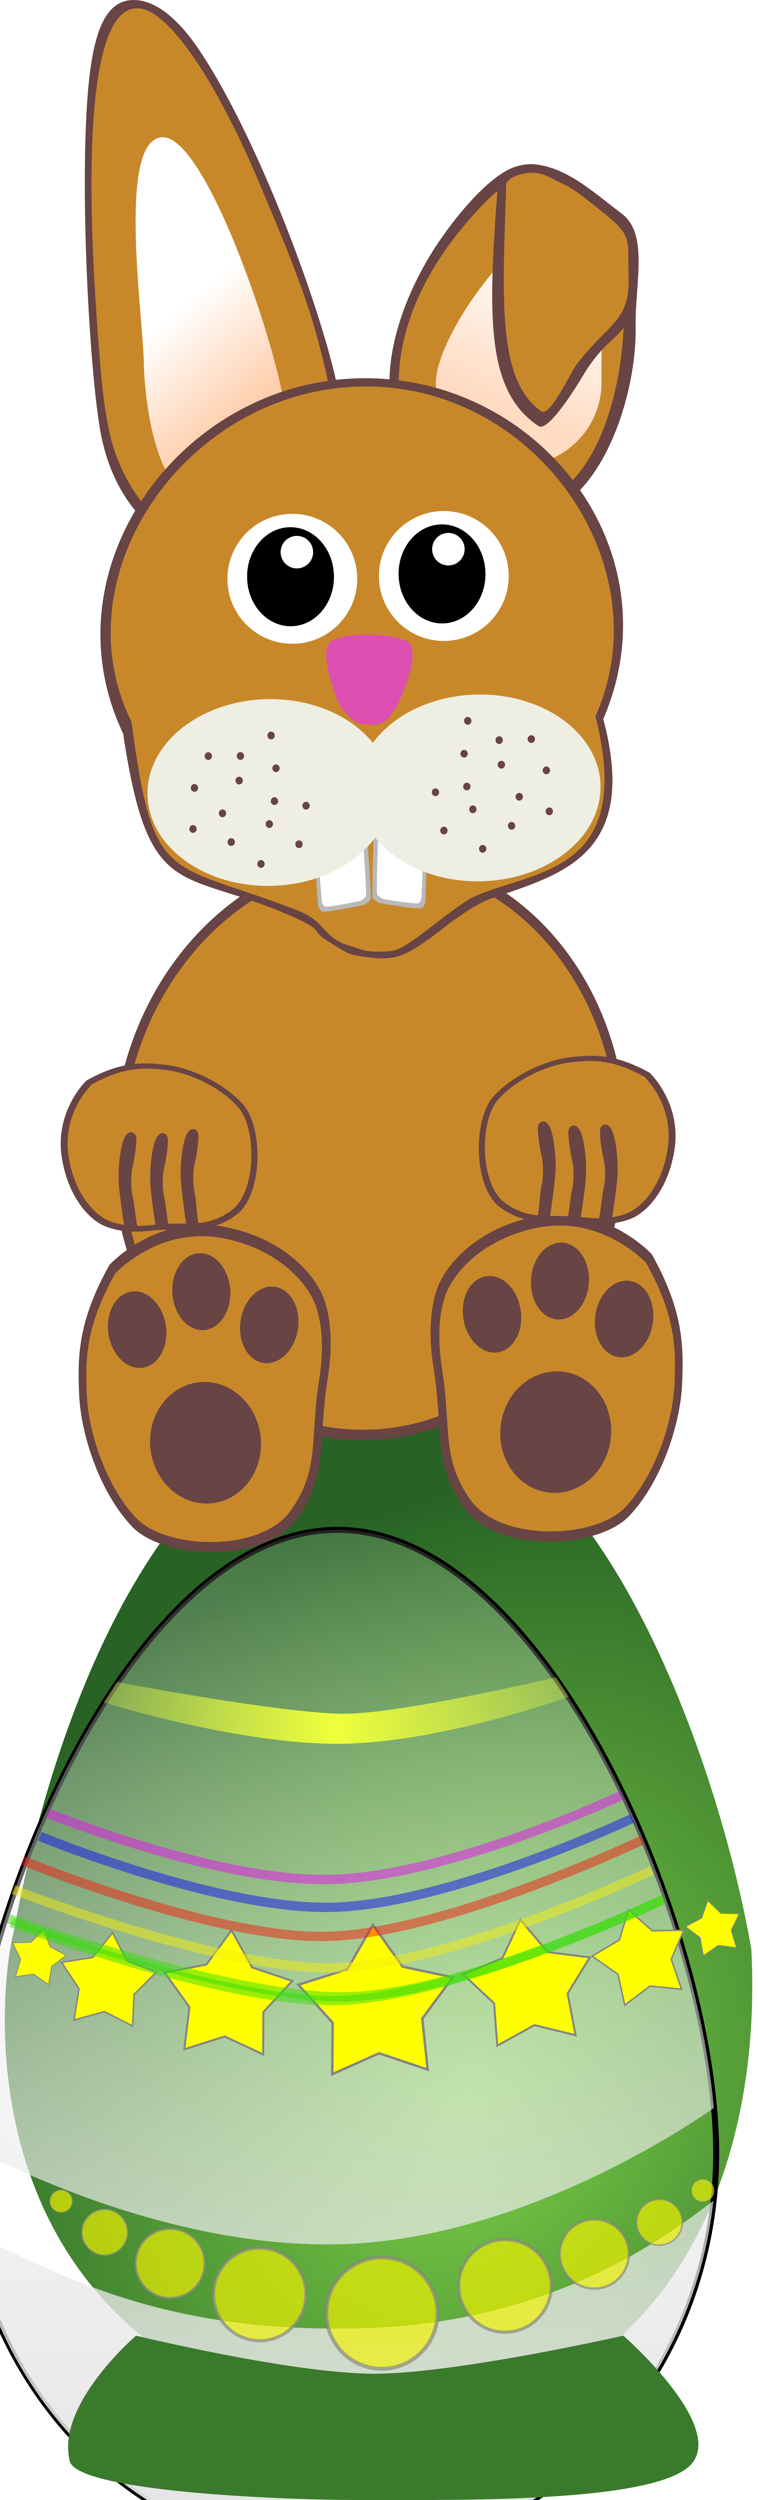 <svg xmlns="http://www.w3.org/2000/svg" viewBox="0 0 208.61 687.26"><defs><linearGradient id="c" y2="-62.812" gradientUnits="userSpaceOnUse" x2="157.96" gradientTransform="translate(164.46 62.541)" y1="429.76" x1="157.96"><stop offset="0" stop-color="#e3e3e3"/><stop offset="1" stop-color="#fdfdfd" stop-opacity="0"/></linearGradient><linearGradient id="e" y2="72.335" spreadMethod="reflect" gradientUnits="userSpaceOnUse" x2="24.406" gradientTransform="translate(164.46 62.541)" y1="72.335" x1="157.93"><stop offset="0" stop-color="#efff3a"/><stop offset="1" stop-color="#efff3a" stop-opacity="0"/></linearGradient><linearGradient id="f" y2="8.027" gradientUnits="userSpaceOnUse" x2="-6.886" gradientTransform="matrix(4.767 -.576 .58 4.798 7.195 276.53)" y1="15.854" x1="-10.615"><stop offset="0" stop-color="#ffdbc2"/><stop offset="1" stop-color="#fff"/></linearGradient><linearGradient id="g" y2="19.5" gradientUnits="userSpaceOnUse" x2="-4.5" gradientTransform="matrix(4.767 -.576 .58 4.798 -78.476 294.84)" y1="10" x1="-12.234"><stop offset="0" stop-color="#fff"/><stop offset="1" stop-color="#ffaa6e"/></linearGradient><radialGradient id="a" gradientUnits="userSpaceOnUse" cy="27.326" cx="25" gradientTransform="matrix(-21.474 -10.732 14.179 -25.664 684.22 1725.5)" r="6.186"><stop offset="0" stop-color="#7ed249"/><stop offset="1" stop-color="#286325"/></radialGradient><radialGradient id="b" gradientUnits="userSpaceOnUse" cy="567.25" cx="144.86" gradientTransform="matrix(1 0 0 1.361 164.46 -142.1)" r="158.39"><stop offset="0" stop-color="#ffbcbc"/><stop offset="1" stop-color="#ffbcbc" stop-opacity="0"/></radialGradient><filter id="d" width="1.033" y="-.127" x="-.017" height="1.254" color-interpolation-filters="sRGB"><feGaussianBlur stdDeviation="1.12"/></filter></defs><path d="M514.13 563.26c56.975 1.5 90.25 100.22 98.872 150.1 3.463 66.476-26.656 130.53-105.96 132.37-111.4-18.75-101.58-119.1-97.08-136.99 13.11-70.79 47.2-146.99 104.17-145.48z" fill-rule="evenodd" fill="url(#a)" transform="translate(-406.23 -177.58)"/><path d="M480 323.79c0 93.051-70.4 168.57-157.14 168.57-86.743 0-157.14-75.52-157.14-168.57 0-93.051 70.4-260 157.14-260 86.74.001 157.14 166.95 157.14 260z" stroke-linejoin="round" stroke="#000" stroke-width="2.5" fill="url(#b)" transform="rotate(-.316 68781.633 22019.03) scale(.659)"/><path d="M322.78 63.734c-85.135 0-154.52 160.82-157.06 254.75 5.38 3.081 80.921 45.544 158.62 43.281 75.542-2.2 146.11-49.889 154.78-55.938-7.92-94.99-74.92-242.09-156.34-242.09zm155.94 280.78c-18.42 13.868-69.553 53.073-154.37 52.449-82.245.513-124.35-26.655-155.75-40.543 14.198 77.428 77.867 135.88 154.19 135.88 80.185 0 146.38-64.521 155.94-147.78z" fill="url(#c)" transform="rotate(-.316 68781.633 22019.03) scale(.659)"/><path d="M117.702 568.933l-13.38-4.49-12.891 5.748.134-14.113-9.449-10.484 13.464-4.234 7.05-12.226 8.187 11.497 13.807 2.927-8.404 11.339z" fill-rule="evenodd" stroke="#848484" fill="#ff0" stroke-width=".659"/><path d="M158.411 559.475l-11.338-2.762-10.218 5.637-.877-11.636-8.518-7.976 10.795-4.43 4.953-10.566 7.55 8.898 11.579 1.445-6.13 9.93zM72.42 564.75l-10.579-4.928-11.123 3.527 1.418-11.583-6.792-9.49 11.454-2.23 6.926-9.391 5.661 10.204 11.073 3.685-7.956 8.537z" fill-rule="evenodd" stroke="#848484" fill="#ff0" stroke-width=".544"/><path d="M36.493 556.952l-7.743-3.971-8.388 2.313 1.385-8.59-4.793-7.263 8.598-1.338 5.427-6.802 3.93 7.764 8.145 3.058-6.17 6.137zM187.556 546.817l-8.66-.844-6.949 5.238-1.874-8.497-7.128-4.99 7.502-4.408 2.542-8.321 6.51 5.772 8.7-.153-3.478 7.976z" fill-rule="evenodd" stroke="#848484" fill="#ff0" stroke-width=".406"/><path d="M202.706 535.446l-4.988-.685-4.137 2.87-.89-4.955-4.008-3.047 4.438-2.378 1.66-4.754 3.633 3.486 5.033.11-2.192 4.532zM13.376 545.54l-4.152-2.848-4.985.711 1.426-4.829-2.217-4.52 5.034-.136 3.614-3.506 1.685 4.745 4.45 2.354-3.992 3.069z" fill-rule="evenodd" stroke="#848484" fill="#ff0" stroke-width=".235"/><path d="M120.402 635.8c.042 8.45-6.774 15.334-15.224 15.377s-15.334-6.774-15.376-15.224 6.773-15.334 15.223-15.377 15.334 6.774 15.377 15.224z" opacity=".657" stroke-linejoin="round" stroke="#848484" stroke-width="1.054" fill="#f4f300"/><g stroke-linejoin="round" stroke="#848484" stroke-width="1.6" fill="#f4f300"><path d="M151.718 628.327c.035 7.03-5.635 12.756-12.664 12.792s-12.756-5.635-12.792-12.664 5.635-12.757 12.664-12.792 12.757 5.635 12.792 12.664z" opacity=".657" stroke-width=".877"/><path d="M173.072 619.574c.026 5.254-4.211 9.534-9.465 9.56s-9.534-4.21-9.56-9.464 4.211-9.534 9.465-9.56 9.533 4.21 9.56 9.464z" opacity=".657" stroke-width=".655"/><path d="M187.771 610.853a6.297 6.297 0 11-12.594.064 6.297 6.297 0 0112.594-.064z" opacity=".657" stroke-width=".434"/><path d="M196.484 602.157a3.082 3.082 0 11-6.164.031 3.082 3.082 0 016.164-.03z" opacity=".657" stroke-width=".212"/></g><g stroke-linejoin="round" stroke="#848484" stroke-width="1.6" fill="#f4f300"><path d="M58.75 630.789c.035 7.03 5.762 12.699 12.792 12.664s12.699-5.763 12.664-12.792-5.763-12.7-12.792-12.664-12.7 5.762-12.664 12.792z" opacity=".657" stroke-width=".877"/><path d="M37.31 622.25c.026 5.254 4.306 9.492 9.56 9.465s9.49-4.306 9.464-9.56-4.306-9.49-9.56-9.465-9.491 4.307-9.465 9.56z" opacity=".657" stroke-width=".655"/><path d="M22.523 613.677a6.297 6.297 0 1012.594-.063 6.297 6.297 0 00-12.594.063z" opacity=".657" stroke-width=".434"/><path d="M13.724 605.07a3.082 3.082 0 106.163-.032 3.082 3.082 0 00-6.163.031z" opacity=".657" stroke-width=".212"/></g><path d="M186.08 226.8s88.893 34.345 136.37 33.335c49.497-1.031 136.37-41.416 136.37-41.416" opacity=".702" filter="url(#d)" stroke="#36dc09" stroke-width="3.9" fill="none" transform="rotate(-.316 68781.633 22019.03) scale(.659)"/><path d="M185.07 225.27s93.944 34.345 141.42 33.335c49.497-1.031 131.82-39.901 131.82-39.901" opacity=".702" filter="url(#d)" stroke="#36dc09" stroke-width="3.9" fill="none" transform="rotate(-.316 68781.633 22019.03) scale(.659)"/><path d="M187.09 213.15s86.873 34.345 134.35 33.335c49.497-1.031 132.33-39.901 132.33-39.901" opacity=".702" filter="url(#d)" stroke="#f6ee0d" stroke-width="3.9" fill="none" transform="rotate(-.316 68781.633 22019.03) scale(.659)"/><path d="M191.13 201.03s79.802 33.335 127.28 32.325c49.497-1.031 131.32-39.396 131.32-39.396" opacity=".702" filter="url(#d)" stroke="#f61a0d" stroke-width="3.9" fill="none" transform="rotate(-.316 68781.633 22019.03) scale(.659)"/><path d="M198.2 190.93s74.751 31.315 122.23 30.305c49.497-1.031 125.26-36.365 125.26-36.365" opacity=".702" filter="url(#d)" stroke="#0d11f6" stroke-width="3.9" fill="none" transform="rotate(-.316 68781.633 22019.03) scale(.659)"/><path d="M201.74 181.33s70.711 29.294 118.19 28.284c49.497-1.031 121.22-34.345 121.22-34.345" opacity=".702" filter="url(#d)" stroke="#ea0df6" stroke-width="3.9" fill="none" transform="rotate(-.316 68781.633 22019.03) scale(.659)"/><path d="M230.82 126.79s70.036 13.746 95.29 13.746c24.244 0 88.262-14.756 88.262-14.756l5.173 8.143s-53.66 19.132-96.087 19.132-98.219-17.826-98.219-17.826z" fill-rule="evenodd" fill="url(#e)" transform="rotate(-.316 68781.633 22019.03) scale(.659)"/><g><path d="M171.852 322.27c-4.535 44.448-39.625 77.275-78.376 73.321s-66.49-43.19-61.955-87.636 39.624-77.274 78.375-73.32 66.49 43.189 61.956 87.636z" fill="#684444"/><path d="M169.375 321.994C165 364.869 131.15 396.536 93.77 392.722s-64.14-41.663-59.765-84.538 38.223-74.542 75.604-70.729 64.14 41.663 59.766 84.539z" fill="#c8882a"/><path d="M174.937 89.714c.374 20.152-10.505 52.382-31.284 52.769s-36.11-16.051-36.485-36.204c-.283-15.246 7.366-30.661 13.618-39.833 3.695-5.42 10.925-14.888 18.021-19.213 3.104-1.892 6.444-2.215 7.98-2.093 9.146.728 16.59 7.768 24.36 13.623 7.457 5.617 3.575 19.365 3.79 30.951z" fill-rule="evenodd" color="#000" fill="#684444"/><path d="M171.37 93.894c-1.386 17.839-9.195 44.178-27.641 44.52-18.446.343-33.67-13.882-34.001-31.772-.23-12.332 3.936-29.992 22.456-49.644 10.377-11.012 16.562-10.773 21.084-6.56 13.497 12.577 21.051 5.522 18.103 43.456z" fill-rule="evenodd" color="#000" fill="#c8882a"/><path d="M-5.704 349.89c1.521 12.587-7.383 24.015-19.887 25.526-12.504 1.51-23.874-7.468-25.395-20.054-1.52-12.587 17.706-46.036 30.21-47.547 12.504-1.51 13.551 29.489 15.072 42.075z" fill-rule="evenodd" color="#000" fill="url(#f)" transform="rotate(5.825 2490.599 1910.336)"/><path d="M150.394 47.636c7.612 3.563 6.89 2.61 13.047 7.938 11.429 9.89 9.666 11.345 10.071 24.843.401 13.361-4.978 9.383-13.011 22.753-1.558 2.593-9.575 15.77-12.298 13.956-14.462-9.636-13.875-30.069-11.334-64.568.14-1.904 7.85-7.579 13.525-4.922z" fill-rule="evenodd" color="#000" fill="#684444"/><path d="M150.554 48.406c6.52 3.21 6.403 2.888 12.015 7.285 12.085 9.467 10.08 8.58 10.437 20.72.354 12.015-5.848 12.642-14.252 23.698-1.625 2.138-7.418 14.615-9.752 12.982-12.39-8.676-10.62-31.48-9.686-62.48.052-1.714 6.377-4.598 11.238-2.205z" fill-rule="evenodd" color="#000" fill="#c8882a"/><path d="M94.068 114.806c.374 20.152-6.727 37.843-27.505 38.23s-34.24-12.752-38.543-32.444c-2.778-12.717-5.517-55.312-4.441-84.664.853-23.277 3.83-35.75 13.02-35.92 5.466-.102 11.747 4.038 18.425 14.04C73.737 42.071 93.793 99.953 94.07 114.805z" fill-rule="evenodd" color="#000" fill="#684444"/><path d="M91.704 114.776c.332 17.89-15.746 32.805-34.192 33.147-11.886.221-21.438-10.625-25.993-24.01-2.514-7.387-3.56-18.743-4.043-25.089-1.138-14.975-8.26-96.207 10.185-96.55 8.89-.165 22.433 21.601 33.007 46.444 6.14 14.425 12.725 29.957 16.226 42.578 2.979 10.742 4.73 19.22 4.81 23.48z" fill-rule="evenodd" color="#000" fill="#c8882a"/><path d="M-91.375 368.2c1.52 12.587-7.383 24.015-19.887 25.526-12.504 1.51-18.795-23.689-20.316-36.275-1.52-12.587-13.59-60.301-1.085-61.812 12.504-1.51 39.768 59.975 41.289 72.562z" fill-rule="evenodd" color="#000" fill="url(#g)" transform="rotate(5.825 2490.599 1910.336)"/><path d="M166.028 197.647c9.982 37.42-11.643 42.739-30.395 49.195-6.925 2.384-14.48 9.22-18.214 11.734-4.982 3.356-7.925 5.517-14.871 4.715-6.946-.802-6.435-.887-12.474-4.676-5.288-3.318.23-2.475-11.27-7.368-29.465-12.538-37.993-3.4-44.92-49.59-21.61-45.338 15.931-96.754 65.237-97.675 49.306-.916 86.82 47.551 66.909 93.66z" fill-rule="evenodd" color="#000" fill="#684444"/><path d="M163.867 196.904c10.996 43.283-16.767 42.18-33.057 49.45-4.456 1.988-12.575 9.022-17.11 12.114-4.536 3.092-5.352 3.085-9.814 3.131-3.794.04-4.898-.812-7.938-1.704-7.227-2.12-5.952-6.463-14.068-9.62-35.995-14.001-39.603-6.207-45.692-51.836-20.018-40.538 15.194-91.298 63.294-92.192s82.884 49.404 64.386 90.657z" fill-rule="evenodd" color="#000" fill="#c8882a"/><path d="M140.002 158.007c.183 9.861-7.663 18.004-17.524 18.188s-18.005-7.663-18.189-17.525 7.663-18.005 17.525-18.188 18.005 7.663 18.188 17.525z" fill="#fff"/><path d="M177.14 592.36c0 31.559-25.584 57.143-57.143 57.143s-57.143-25.584-57.143-57.143 25.584-57.143 57.143-57.143 57.143 25.584 57.143 57.143z" transform="matrix(.209 -.004 .004 .238 94.202 17.266)" stroke="#000" stroke-width=".1"/><path d="M127.872 150.883a4.475 4.475 0 11-8.949.167 4.475 4.475 0 018.949-.167z" stroke="#000" stroke-width=".008" fill="#fff"/><path d="M98.309 158.781c.183 9.862-7.663 18.005-17.525 18.189s-18.005-7.663-18.188-17.525 7.663-18.005 17.524-18.188 18.005 7.663 18.189 17.524z" fill="#fff"/><path d="M177.14 592.36c0 31.559-25.584 57.143-57.143 57.143s-57.143-25.584-57.143-57.143 25.584-57.143 57.143-57.143 57.143 25.584 57.143 57.143z" transform="matrix(.209 -.004 .004 .238 52.508 18.041)" stroke="#000" stroke-width=".1"/><path d="M86.178 151.658a4.475 4.475 0 11-8.948.167 4.475 4.475 0 018.948-.167z" stroke="#000" stroke-width=".008" fill="#fff"/><path d="M86.733 238.335l.807 10.397s.15 1.498 1.14 1.855c.988.356 11.384-1.807 11.384-1.807s1.704-.782 1.932-1.724c.228-.942-.929-16.96-.929-16.96z" fill="#b9b9b9"/><path d="M87.854 238.786l.683 8.84s.127 1.274.961 1.578c.835.303 9.607-1.535 9.607-1.535s1.438-.664 1.63-1.466c.193-.8-.785-14.422-.785-14.422z" fill="#fff"/><path d="M117.475 237.342l-.42 10.42s-.095 1.502-1.07 1.895c-.975.393-11.443-1.382-11.443-1.382s-1.733-.718-1.995-1.651c-.263-.933.298-16.984.298-16.984z" fill="#b9b9b9"/><path d="M116.371 237.834l-.353 8.86s-.08 1.278-.902 1.612c-.823.334-9.658-1.177-9.658-1.177s-1.462-.61-1.684-1.404c-.222-.793.25-14.441.25-14.441z" fill="#fff"/><path d="M107.562 217.235c.263 14.168-14.523 25.945-33.007 26.289-18.482.343-33.697-10.876-33.96-25.044-.264-14.168 14.523-25.945 33.006-26.29 18.484-.343 33.698 10.877 33.961 25.045z" fill-rule="evenodd" fill="#eeeee3"/><path d="M165.271 215.975c.264 14.168-14.523 25.945-33.006 26.29-18.483.343-33.698-10.877-33.961-25.045-.264-14.168 14.523-25.945 33.006-26.289 18.483-.343 33.698 10.877 33.961 25.044z" fill-rule="evenodd" fill="#eeeee3"/><path d="M101.585 199.235c-1.477-.014-2.91.143-4.939-1.805s-3.204-2.848-4.362-6.38-3.942-11.057-1.659-14.268c2.283-3.212 18.127-2.761 21.543-.4 3.416 2.36-.353 11.573-1.253 14.054-.9 2.48-2.314 4.828-4.01 6.965s-3.857 1.849-5.32 1.835z" fill="#dd50b2"/><path d="M58.333 207.836c.011.59-.432 1.076-.989 1.087s-1.017-.46-1.028-1.05.431-1.076.989-1.087 1.017.46 1.028 1.05zM54.517 216.573c.01.59-.432 1.077-.99 1.087s-1.017-.46-1.028-1.05.432-1.076.989-1.086 1.018.46 1.029 1.05zM62.238 223.553c.011.59-.432 1.077-.989 1.087s-1.017-.46-1.028-1.05.431-1.076.989-1.086 1.017.46 1.028 1.05zM54.129 227.862c.01.59-.432 1.077-.989 1.087s-1.018-.46-1.029-1.05.432-1.076.99-1.086 1.017.46 1.028 1.05zM64.647 231.469c.011.59-.431 1.076-.989 1.086s-1.017-.459-1.028-1.049.432-1.076.989-1.087 1.017.46 1.028 1.05zM72.83 237.48c.01.59-.432 1.077-.99 1.087s-1.017-.46-1.028-1.05.432-1.076.989-1.086 1.018.46 1.029 1.049zM75.124 226.516c.011.59-.432 1.077-.989 1.087s-1.018-.46-1.029-1.05.432-1.076.99-1.086 1.017.46 1.028 1.05zM66.824 214.562c.011.59-.431 1.077-.989 1.087s-1.017-.46-1.028-1.05.432-1.076.989-1.086 1.017.46 1.028 1.05zM76.543 220.198c.01.59-.432 1.076-.99 1.086s-1.017-.459-1.028-1.049.432-1.076.989-1.087 1.018.46 1.029 1.05zM67.173 207.793c.011.59-.432 1.076-.989 1.086s-1.017-.459-1.028-1.049.431-1.076.989-1.087 1.017.46 1.028 1.05zM76.97 211.174c.012.59-.431 1.077-.988 1.087s-1.018-.46-1.029-1.05.432-1.076.989-1.086 1.018.46 1.029 1.05zM75.617 202.17c.011.59-.431 1.077-.988 1.087s-1.018-.46-1.03-1.049.433-1.077.99-1.087 1.017.46 1.028 1.05zM83.293 232.064c.011.59-.432 1.077-.989 1.087s-1.017-.46-1.028-1.05.431-1.076.989-1.086 1.017.46 1.028 1.049zM85.239 221.467c.01.59-.432 1.076-.99 1.087s-1.017-.46-1.028-1.05.432-1.076.99-1.087 1.017.46 1.028 1.05zM145.218 203.194c.01.59.471 1.06 1.028 1.05s1-.498.99-1.088-.472-1.06-1.03-1.05-1 .498-.988 1.088zM149.357 211.788c.01.59.471 1.06 1.028 1.05s1-.497.99-1.087-.472-1.06-1.03-1.05-1 .497-.988 1.087zM141.891 219.048c.011.59.472 1.06 1.03 1.05s.999-.497.988-1.087-.472-1.06-1.029-1.05-1 .497-.989 1.087zM150.158 223.048c.011.59.472 1.06 1.029 1.05s1-.498.989-1.088-.472-1.06-1.029-1.05-1 .498-.989 1.088zM139.78 227.035c.01.59.471 1.06 1.029 1.05s1-.497.989-1.087-.472-1.06-1.03-1.05-1 .497-.988 1.087zM131.827 233.36c.01.59.471 1.06 1.028 1.05s1-.497.99-1.087-.472-1.06-1.03-1.05-1 .498-.988 1.088zM129.126 222.49c.011.59.472 1.06 1.029 1.05s1-.497.989-1.087-.472-1.06-1.029-1.05-1 .497-.989 1.087zM136.98 210.234c.012.59.472 1.06 1.03 1.05s1-.497.988-1.087-.471-1.06-1.028-1.05-1 .497-.99 1.087zM127.473 216.23c.01.59.471 1.06 1.029 1.05s1-.497.988-1.087-.471-1.06-1.028-1.05-1 .497-.99 1.087zM136.373 203.478c.011.59.472 1.06 1.029 1.049s1-.497.989-1.087-.472-1.06-1.029-1.05-1 .498-.989 1.088zM126.714 207.217c.01.59.471 1.06 1.028 1.049s1-.497.99-1.087-.472-1.06-1.03-1.05-1 .498-.988 1.088zM127.727 198.173c.01.59.471 1.06 1.029 1.05s1-.498.988-1.088-.471-1.06-1.028-1.05-1 .498-.99 1.088zM121.162 228.332c.011.59.472 1.06 1.029 1.05s1-.497.989-1.087-.472-1.06-1.029-1.05-1 .497-.989 1.087zM118.838 217.812c.01.59.471 1.06 1.028 1.05s1-.498.99-1.087-.472-1.06-1.03-1.05-1 .497-.988 1.087z" fill="#684444"/><g><path d="M179.364 344.764s-13.157-14.365-32.426-10.272c-19.27 4.093-25.312 16.937-25.312 16.937s-5.074 7.38-2.306 24.64-.321 26.267 8.446 38.535c8.768 12.268 36.688 11.483 45.546 1.989 8.859-9.494 13.911-25.171 14.405-35.978.495-10.807.282-20.433-8.353-35.852z" fill="#684444"/><path d="M177.814 347.174s-12.297-13.419-30.313-9.593c-18.015 3.825-23.666 15.826-23.666 15.826s-4.745 6.896-2.16 23.02c2.583 16.125-.305 24.54 7.889 36s34.296 10.724 42.58 1.853c8.283-8.871 13.009-23.517 13.473-33.614.464-10.096.267-19.09-7.803-33.493z" fill="#c8882a"/><path d="M143.288 360.076c.888 5.777-1.92 11.003-6.273 11.672s-8.601-3.472-9.49-9.249c-.887-5.777 1.921-11.003 6.274-11.672s8.6 3.472 9.489 9.249zM162.06 352.684c-.39 5.832-4.267 10.322-8.661 10.028s-7.64-5.26-7.25-11.09c.39-5.833 4.267-10.322 8.661-10.029s7.64 5.26 7.25 11.091zM163.881 361.381c-.888 5.777 1.92 11.003 6.273 11.672s8.601-3.472 9.49-9.249c.887-5.777-1.921-11.003-6.274-11.672s-8.6 3.472-9.489 9.249zM165.885 402.26c-4.47 7.922-13.89 10.506-21.04 5.77s-9.32-14.996-4.85-22.918c4.47-7.922 13.89-10.505 21.04-5.77s9.32 14.996 4.85 22.918z" fill="#684444"/></g><g><path d="M30.14 347.684s13.157-14.365 32.426-10.272c19.27 4.093 25.312 16.937 25.312 16.937s5.074 7.38 2.306 24.64.321 26.267-8.446 38.535c-8.768 12.268-36.688 11.483-45.546 1.989-8.859-9.494-13.911-25.171-14.405-35.978-.495-10.807-.282-20.433 8.353-35.852z" fill="#684444"/><path d="M31.69 350.094s12.297-13.419 30.313-9.593c18.015 3.825 23.666 15.826 23.666 15.826s4.745 6.896 2.16 23.02c-2.583 16.125.305 24.54-7.889 36S45.644 426.07 37.36 417.2c-8.283-8.871-13.009-23.517-13.473-33.614-.464-10.096-.267-19.09 7.803-33.493z" fill="#c8882a"/><path d="M66.216 362.996c-.888 5.777 1.92 11.003 6.273 11.672s8.601-3.472 9.49-9.249c.887-5.777-1.921-11.003-6.274-11.672s-8.6 3.472-9.489 9.249zM47.444 355.604c.39 5.832 4.267 10.322 8.661 10.028s7.64-5.26 7.25-11.09c-.39-5.833-4.267-10.322-8.661-10.029s-7.64 5.26-7.25 11.091zM45.623 364.301c.888 5.777-1.92 11.003-6.273 11.672s-8.601-3.472-9.49-9.249c-.887-5.777 1.921-11.003 6.274-11.672s8.6 3.472 9.489 9.249zM43.62 405.18c4.47 7.922 13.89 10.506 21.039 5.77s9.32-14.996 4.85-22.918c-4.47-7.922-13.89-10.505-21.04-5.77s-9.32 14.996-4.85 22.918z" fill="#684444"/></g><g><path d="M178.787 294.892s8.902 8.276 6.815 21.322c-2.088 13.047-9.7 17.563-9.7 17.563s-4.344 3.667-14.786 2.45-15.804 1.182-23.358-4.234-7.627-24.13-2.086-30.408c5.542-6.278 14.879-10.236 21.373-10.964 6.495-.728 12.293-.94 21.742 4.271z" fill="#684444"/><path d="M177.362 296.015s8.317 7.736 6.365 19.933c-1.95 12.198-9.063 16.422-9.063 16.422s-4.058 3.429-13.814 2.293c-9.755-1.136-14.764 1.107-21.821-3.955-7.058-5.062-7.124-22.558-1.946-28.428 5.178-5.87 13.9-9.571 19.969-10.253 6.068-.682 11.484-.882 20.31 3.989z" fill="#c8882a"/><path d="M168.407 335.048s1.502-9.033 1.581-12.977c.08-3.944-.55-9.445-1.7-11.57-1.152-2.127-2.762-1.416-3.094-.207-.332 1.209.411 6.277.974 8.535s.38 6.546-.024 7.83-1.047 8.406-1.502 9.032c-.455.626 3.765-.643 3.765-.643zM159.718 335.317s1.502-9.033 1.581-12.977c.08-3.944-.55-9.445-1.7-11.571-1.152-2.126-2.762-1.415-3.094-.206-.333 1.209.411 6.277.974 8.535s.38 6.545-.025 7.829-1.046 8.407-1.501 9.033c-.455.626 3.765-.643 3.765-.643zM151.302 334.912s1.523-9.765 1.603-13.71c.08-3.944-.55-9.444-1.701-11.57-1.151-2.126-2.762-1.415-3.094-.206-.332 1.209.411 6.276.975 8.535.563 2.258.38 6.545-.025 7.829s-.737 8.207-1.192 8.833c-.455.626 3.434.29 3.434.29z" fill="#684444"/></g><g><path d="M23.843 296.992s-8.902 8.276-6.815 21.322c2.088 13.047 9.7 17.563 9.7 17.563s4.344 3.667 14.786 2.45 15.804 1.182 23.358-4.234 7.627-24.13 2.086-30.408c-5.542-6.278-14.879-10.236-21.373-10.964-6.495-.728-12.293-.94-21.742 4.271z" fill="#684444"/><path d="M25.268 298.115s-8.317 7.736-6.365 19.933c1.95 12.198 9.063 16.422 9.063 16.422s4.058 3.429 13.814 2.293c9.755-1.136 14.764 1.107 21.821-3.955 7.058-5.062 7.124-22.558 1.946-28.428-5.178-5.87-13.9-9.571-19.969-10.253-6.068-.682-11.484-.882-20.31 3.989z" fill="#c8882a"/><path d="M34.223 337.148s-1.502-9.033-1.581-12.977c-.08-3.944.55-9.445 1.7-11.57 1.152-2.127 2.762-1.416 3.094-.207.332 1.209-.411 6.277-.974 8.535s-.38 6.546.024 7.83 1.047 8.406 1.502 9.032c.455.626-3.765-.643-3.765-.643zM42.912 337.417s-1.502-9.033-1.581-12.977c-.08-3.944.55-9.445 1.7-11.571 1.152-2.126 2.762-1.415 3.094-.206.333 1.209-.411 6.277-.974 8.535s-.38 6.545.025 7.829 1.046 8.407 1.501 9.033c.455.626-3.765-.643-3.765-.643zM51.328 337.012s-1.523-9.765-1.603-13.71c-.08-3.944.55-9.444 1.701-11.57 1.151-2.126 2.762-1.415 3.094-.206.332 1.209-.411 6.276-.975 8.535-.563 2.258-.38 6.545.025 7.829s.737 8.207 1.192 8.833c.455.626-3.434.29-3.434.29z" fill="#684444"/></g></g><path d="M19.26 676.77c-4.205-15.536 18.176-34.7 18.176-34.7s43.192 10.465 65.545 10.465 68.574-10.465 68.574-10.465 26.97 23.508 19.257 34.635c-7.713 11.127-60.712 10.544-89.304 10.555-28.592.01-79.393-2.664-82.249-10.49z" fill="#3a7a2d"/></svg>